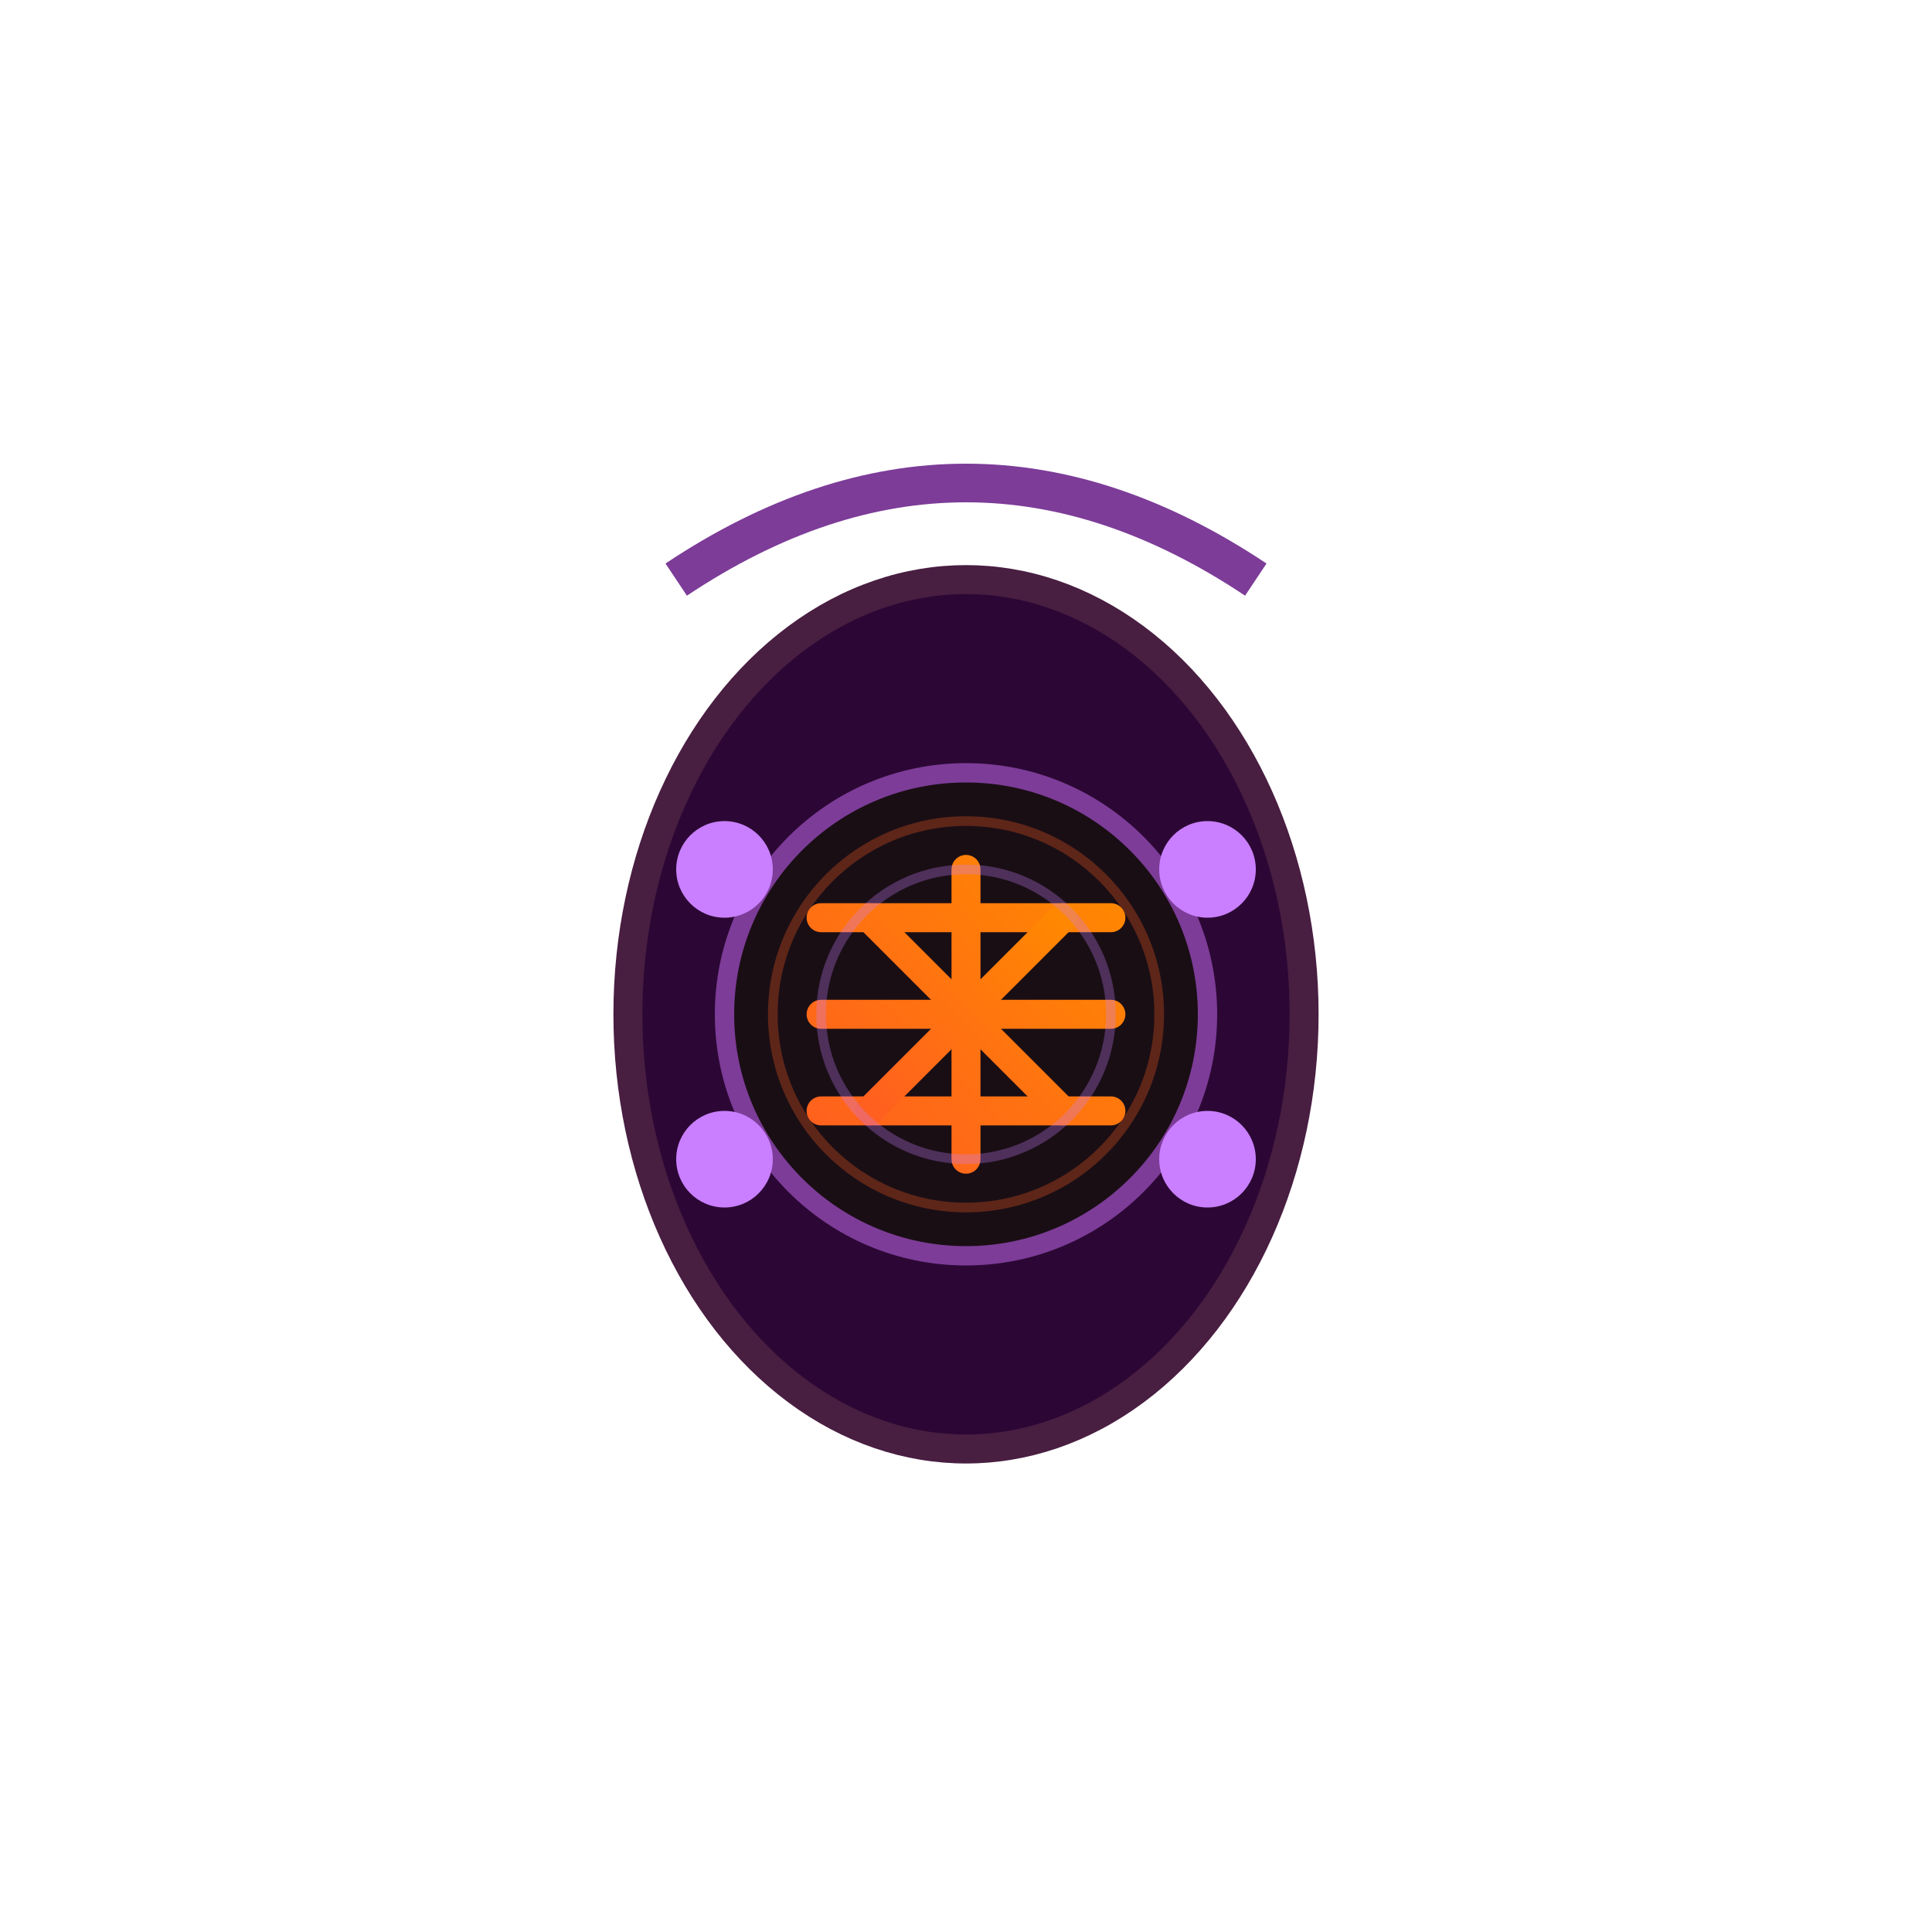 <svg xmlns="http://www.w3.org/2000/svg" viewBox="0 0 200 200">
    <defs>
        <linearGradient id="fireGlow" x1="0%" y1="100%" x2="100%" y2="0%">
            <stop offset="0%" stop-color="#FF5F1F" />
            <stop offset="100%" stop-color="#FF8800" />
        </linearGradient>
        <filter id="amuletGlow">
            <feGaussianBlur stdDeviation="2.5" result="blur" />
            <feComposite in="SourceGraphic" in2="blur" operator="over" />
        </filter>
    </defs>

    <!-- Amulet Chain -->
    <path d="M70,60 Q100,40 130,60" fill="none" stroke="#7D3C98" stroke-width="4" />

    <!-- Amulet Body -->
    <ellipse cx="100" cy="105" rx="35" ry="45" fill="#2C0735" stroke="#481E41" stroke-width="3" />

    <!-- Rune Stone -->
    <circle cx="100" cy="105" r="25" fill="#1A0E15" stroke="#7D3C98" stroke-width="2" />

    <!-- Rune Symbol -->
    <g filter="url(#amuletGlow)">
        <path d="M85,95 L115,95 M85,105 L115,105 M85,115 L115,115 M100,90 L100,120"
              fill="none" stroke="url(#fireGlow)" stroke-width="3" stroke-linecap="round">
            <animate attributeName="stroke-width" values="3;4;3" dur="3s" repeatCount="indefinite" />
            <animate attributeName="opacity" values="0.8;1;0.8" dur="2s" repeatCount="indefinite" />
        </path>
        <path d="M90,115 L110,95 M90,95 L110,115"
              fill="none" stroke="url(#fireGlow)" stroke-width="3" stroke-linecap="round">
            <animate attributeName="stroke-width" values="3;4;3" dur="2.5s" repeatCount="indefinite" />
            <animate attributeName="opacity" values="0.8;1;0.8" dur="3s" repeatCount="indefinite" />
        </path>
    </g>

    <!-- Decorative Gems -->
    <circle cx="75" cy="90" r="5" fill="#C97FFF">
        <animate attributeName="opacity" values="0.7;1;0.7" dur="3s" repeatCount="indefinite" />
    </circle>
    <circle cx="125" cy="90" r="5" fill="#C97FFF">
        <animate attributeName="opacity" values="0.7;1;0.7" dur="3s" repeatCount="indefinite" />
    </circle>
    <circle cx="75" cy="120" r="5" fill="#C97FFF">
        <animate attributeName="opacity" values="0.7;1;0.7" dur="3s" repeatCount="indefinite" />
    </circle>
    <circle cx="125" cy="120" r="5" fill="#C97FFF">
        <animate attributeName="opacity" values="0.7;1;0.7" dur="3s" repeatCount="indefinite" />
    </circle>

    <!-- Magical Energy -->
    <g>
        <circle cx="100" cy="105" r="20" fill="none" stroke="#FF5F1F" stroke-width="1" opacity="0.3">
            <animate attributeName="r" values="20;25;20" dur="4s" repeatCount="indefinite" />
            <animate attributeName="opacity" values="0.3;0.5;0.3" dur="3s" repeatCount="indefinite" />
        </circle>
        <circle cx="100" cy="105" r="15" fill="none" stroke="#C97FFF" stroke-width="1" opacity="0.3">
            <animate attributeName="r" values="15;20;15" dur="3s" repeatCount="indefinite" />
            <animate attributeName="opacity" values="0.3;0.5;0.3" dur="4s" repeatCount="indefinite" />
        </circle>
    </g>
</svg>